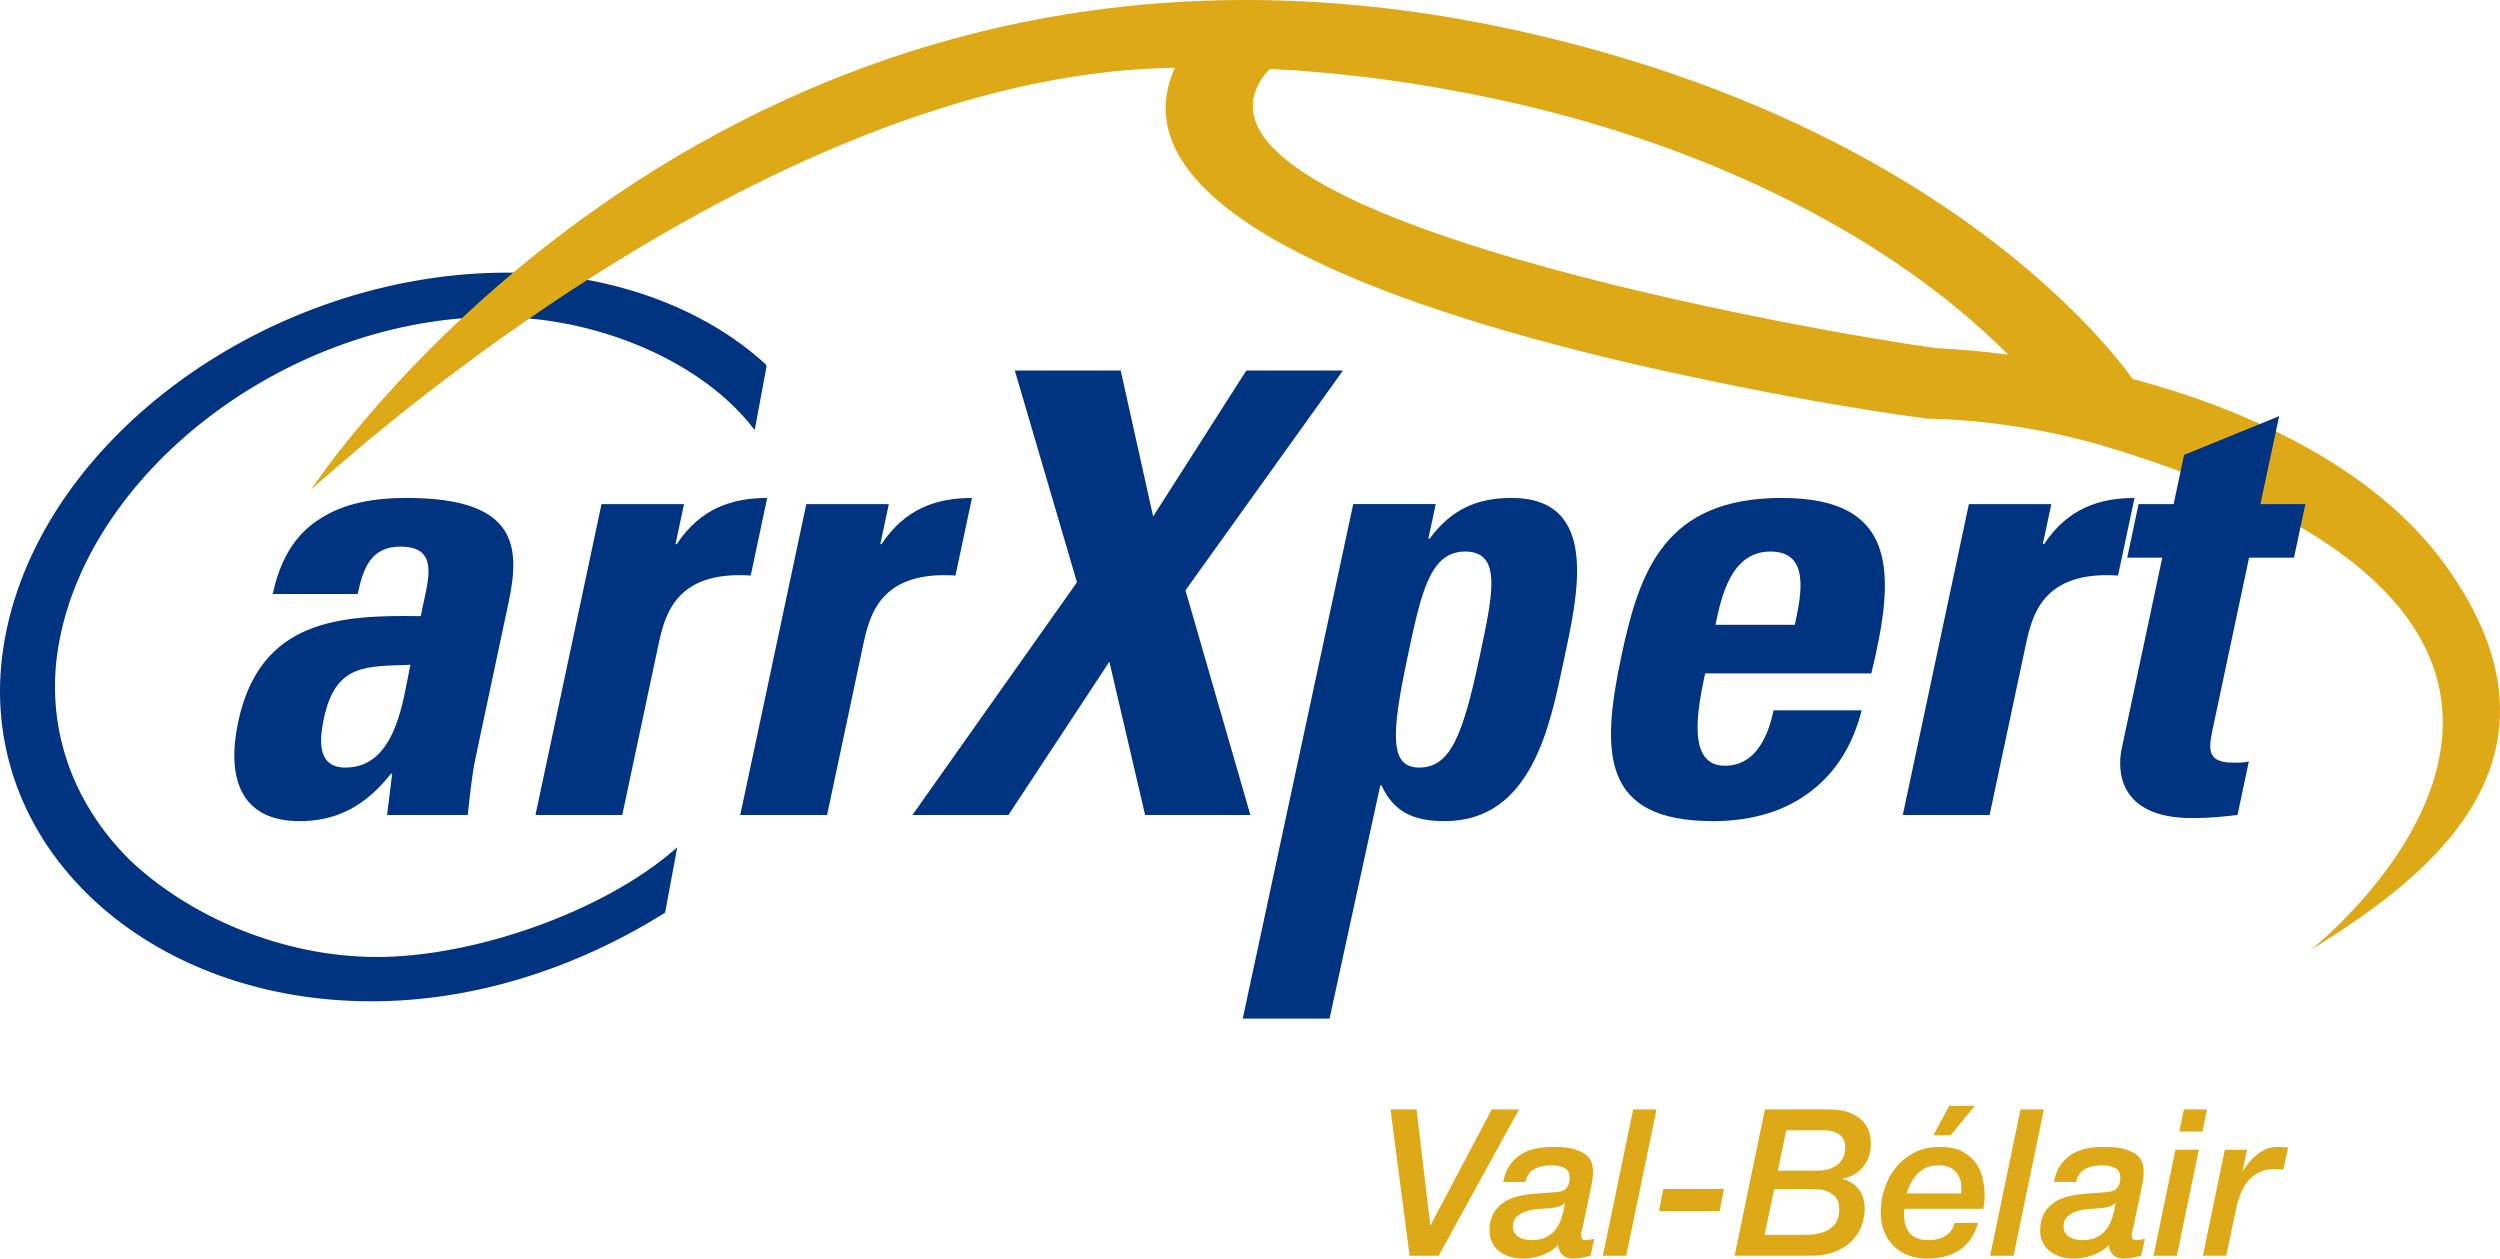 <?xml version="1.0" encoding="UTF-8"?>
<svg id="Calque_1" data-name="Calque 1" xmlns="http://www.w3.org/2000/svg" viewBox="0 0 1732.94 872.42">
  <path d="m530.73,253.47c-43.65-40.35-109.51-63.78-178.96-63.78-163.33,0-321.73,113.23-347.6,252.49-25.49,137.3,93.02,251.19,253.3,251.19,70.98,0,141.62-22.79,202.92-61.17l7.98-42.96c-50.96,44.25-140.6,74.83-207,74.83s-131.29-28.62-172.13-67.67c-40.58-40.35-59.56-94.37-48.92-151.62,22.36-120.39,160.23-225.8,303.71-225.8,70.99,0,143.03,31.23,178.71,77.44l7.98-42.96Z" style="fill: #003380;"/>
  <path d="m530.73,253.47c-43.65-40.35-109.51-63.78-178.96-63.78-163.33,0-321.73,113.23-347.6,252.49-25.49,137.3,93.02,251.19,253.3,251.19,70.98,0,141.62-22.79,202.92-61.17l7.98-42.96c-50.96,44.25-140.6,74.83-207,74.83s-131.29-28.62-172.13-67.67c-40.58-40.35-59.56-94.37-48.92-151.62,22.36-120.39,160.23-225.8,303.71-225.8,70.99,0,143.03,31.23,178.71,77.44l7.98-42.96Z" style="fill: none; stroke: #003380; stroke-miterlimit: 22.93; stroke-width: 1.42px;"/>
  <path d="m1050.63,20.92h0c282.22,61.94,403.62,208.43,427.74,241.8,87.37,23.23,170.4,65.21,216.14,128.21,102.31,140.92-24.49,224.7-92.88,267.67,0,0,280.79-220.97-140.68-348.65-66.24-20.07-124.92-19.74-124.92-19.74,0,0-57.36-7.2-135.77-23.23-89.1-18.21-444.06-91.12-385.84-220.02-290.99,3.92-596.77,291.58-598.79,292.44,0,0,286.2-438.92,834.98-318.48m341.45,224.9c-90.06-89.94-222.73-148.97-355.43-177.25-54.25-11.58-106.38-18.36-156.58-20.83-92,101.36,390.32,184.17,461.72,193.54,16.36.82,33.2,2.33,50.3,4.54Z" style="fill: #dda916;"/>
  <path d="m352.59,417.28h0c8.34-39.25,5.5-72.12-70.88-72.12-23.04,0-43.48,3.86-59.31,14.11-16.17,9.8-27.81,26.44-33.34,52.46h58.89c3.62-17.06,8.68-32.84,29.59-32.84s21.51,13.21,17.61,31.56l-3.53,16.66c-55.71-.87-111.39,2.11-126.53,73.36-7.98,37.57.77,68.71,42.59,68.71,26.02,0,45.78-10.65,63.3-32.86h.86l-3.52,28.6h55.89c1.53-13.22,2.72-26.88,5.54-40.11l22.84-107.53Zm-68.13,43.53c-4.99,23.48-9.59,71.25-45.01,71.25-19.62,0-18.19-18.77-14.93-34.12,8.16-38.42,29.8-35.87,59.95-37.14Z" style="fill: #003380;"/>
  <path d="m416.95,349.44l-45.77,215.48h60.16l24.93-117.35c4.53-21.32,11.91-52.05,64.1-48.62l11.42-53.77c-24.32,0-46.34,7.26-62.69,32.01h-.86l5.89-27.74h-57.17Z" style="fill: #003380;"/>
  <path d="m558.91,349.44l-45.78,215.48h60.17l24.92-117.35c4.52-21.32,11.92-52.05,64.08-48.62l11.44-53.77c-24.33,0-46.34,7.26-62.69,32.01h-.85l5.9-27.74h-57.18Z" style="fill: #003380;"/>
  <polygon points="746.52 403.64 632.47 564.92 699.04 564.92 768.98 458.68 793.77 564.92 866.72 564.92 821.74 409.2 930.89 256.86 863.9 256.86 799.33 357.99 776.85 256.86 703.46 256.86 746.52 403.64" style="fill: #003380;"/>
  <path d="m938.03,349.44h0l-76.59,356.61h60.17l35.16-161.62h.86c8.47,18.36,22.06,24.75,43.8,24.75,60.61,0,73.13-66.99,82.37-110.51,9.44-44.37,26.25-113.51-36.06-113.51-23.03,0-41.22,7.26-56.74,28.17h-.88l5.09-23.9h-57.17Zm45.7,182.62c-20.47,0-19.52-22.61-8.02-76.8,9.17-43.07,15.07-72.95,39.81-72.95,26.04,0,19.25,29.87,10.1,72.95-11.49,54.19-20.15,76.8-41.9,76.8Z" style="fill: #003380;"/>
  <path d="m1297.15,466.79h0c16.82-69.13,18.99-121.62-62.07-121.62s-98.57,50.35-111.1,109.23c-14.31,67.43-14.14,114.79,63.52,114.79,28.17,0,51.12-7.66,68.03-20.9,17.3-13.25,29.07-32.43,34.91-55.89h-61.02c-3.8,17.92-12.42,38.39-33.75,38.39-26.48,0-19.16-38.39-13.73-64h115.22Zm-108.03-33.71c3.89-18.34,10.33-50.77,38.07-50.77s21.39,29.87,16.95,50.77h-55.02Z" style="fill: #003380;"/>
  <path d="m1364.77,349.44l-45.79,215.48h60.17l24.94-117.35c4.51-21.32,11.89-52.05,64.08-48.62l11.42-53.77c-24.32,0-46.33,7.26-62.69,32.01h-.87l5.9-27.74h-57.17Z" style="fill: #003380;"/>
  <path d="m1474.53,386.56h24.31l-28.19,132.71c-2.82,13.22-3.33,47.79,48.72,47.79,14.53,0,23.32-1.27,31.61-2.14l7.87-37.11c-3.16.85-7,.85-10.84.85-19.64,0-16.94-10.66-13.48-26.88l24.46-115.21h31.15l7.88-37.11h-31.15l12.98-61.01-65.9,26.88-7.23,34.13h-24.32l-7.87,37.11Z" style="fill: #003380;"/>
  <g>
    <path d="m963.88,769h18.04l9.52,80.12h.28l42.33-80.12h18.89l-55.69,101.43h-20.17l-13.21-101.43Z" style="fill: #dda916;"/>
    <path d="m1097.42,849.12c-.28,1.33-.59,2.61-.92,3.84-.33,1.23-.5,2.37-.5,3.41s.24,1.85.71,2.42c.47.57,1.37.85,2.7.85.95,0,1.89-.12,2.84-.35.95-.24,1.89-.4,2.84-.5l-2.56,11.65c-2.08.47-4.17.92-6.25,1.35-2.08.43-4.22.64-6.39.64-2.75,0-5.02-.85-6.82-2.56-1.8-1.7-2.79-3.98-2.98-6.82-3.22,3.22-7.01,5.59-11.36,7.1-4.36,1.51-8.81,2.27-13.35,2.27-3.03,0-5.92-.43-8.67-1.28-2.75-.85-5.19-2.08-7.32-3.69-2.13-1.61-3.81-3.64-5.04-6.11-1.23-2.46-1.85-5.3-1.85-8.52,0-4.55.85-8.36,2.56-11.44,1.71-3.08,3.98-5.61,6.82-7.6,2.84-1.99,6.11-3.46,9.8-4.4,3.69-.95,7.58-1.56,11.65-1.85,5.49-.38,10.89-.8,16.19-1.28,2.93-.19,5.09-1.16,6.46-2.91,1.37-1.75,2.06-4,2.06-6.75,0-3.5-1.23-5.85-3.69-7.03-2.46-1.18-5.35-1.78-8.67-1.78-4.55,0-8.45.78-11.72,2.34s-5.47,4.62-6.61,9.16h-15.34c.85-4.55,2.32-8.36,4.4-11.44,2.08-3.08,4.64-5.59,7.67-7.53,3.03-1.94,6.46-3.31,10.3-4.12,3.84-.8,7.93-1.21,12.29-1.21,6.63,0,11.81.64,15.56,1.92,3.74,1.28,6.49,2.82,8.24,4.62,1.75,1.8,2.82,3.67,3.2,5.61.38,1.94.57,3.58.57,4.9,0,3.22-.48,6.91-1.42,11.08l-5.4,26Zm-48.73,1.14c0,1.8.4,3.29,1.21,4.47.8,1.19,1.82,2.13,3.05,2.84,1.23.71,2.6,1.23,4.12,1.56,1.51.33,3.03.5,4.55.5,3.98,0,7.32-.66,10.01-1.99,2.7-1.33,4.92-3.12,6.68-5.4,1.75-2.27,3.12-4.95,4.12-8.03.99-3.08,1.78-6.37,2.34-9.87l-.28-.28c-1.14,1.14-2.65,1.94-4.55,2.42-1.9.48-3.74.81-5.54,1-2.27.19-4.9.38-7.88.57-2.98.19-5.78.69-8.38,1.49-2.61.81-4.83,2.04-6.68,3.69-1.85,1.66-2.77,4-2.77,7.03Z" style="fill: #dda916;"/>
    <path d="m1132.08,769h16.19l-21.02,101.43h-16.2l21.03-101.43Z" style="fill: #dda916;"/>
    <path d="m1152.96,824.12h42.05l-2.98,15.34h-42.05l2.98-15.34Z" style="fill: #dda916;"/>
    <path d="m1223.42,769h43.75c6.72,0,12.05.9,15.98,2.7,3.93,1.8,6.91,3.93,8.95,6.39,2.04,2.46,3.34,5.07,3.91,7.81.57,2.75.85,5.02.85,6.82,0,3.03-.45,5.9-1.35,8.59-.9,2.7-2.2,5.14-3.91,7.32-1.71,2.18-3.76,3.98-6.18,5.4-2.42,1.42-5.09,2.37-8.03,2.84v.28c10.13,3.22,15.2,10.32,15.2,21.31,0,2.65-.52,5.8-1.56,9.45-1.04,3.65-2.96,7.15-5.75,10.51-2.79,3.36-6.68,6.2-11.65,8.52-4.97,2.32-11.34,3.48-19.11,3.48h-52.14l21.03-101.43Zm-.28,86.94h25.43c1.51,0,3.64-.05,6.39-.14,2.75-.09,5.54-.59,8.38-1.49,2.84-.9,5.37-2.44,7.6-4.62,2.22-2.18,3.53-5.35,3.91-9.52.09-1.23.07-2.75-.07-4.54-.14-1.8-.81-3.55-1.99-5.26-1.18-1.7-3.03-3.15-5.54-4.33-2.51-1.18-6.04-1.78-10.58-1.78h-26.85l-6.68,31.68Zm9.23-44.46h26.56c4.36,0,7.86-.57,10.51-1.71,2.65-1.14,4.69-2.53,6.11-4.19,1.42-1.66,2.37-3.41,2.84-5.26.47-1.85.71-3.43.71-4.76,0-1.04-.14-2.25-.43-3.62-.28-1.37-.95-2.7-1.99-3.98-1.04-1.28-2.61-2.34-4.69-3.2-2.08-.85-4.92-1.28-8.52-1.28h-25.29l-5.82,27.99Z" style="fill: #dda916;"/>
    <path d="m1371.16,847.7c-2.56,8.62-6.87,14.89-12.93,18.82-6.06,3.93-13.54,5.9-22.45,5.9-4.64,0-8.93-.74-12.86-2.2-3.93-1.47-7.32-3.6-10.16-6.39-2.84-2.79-5.07-6.16-6.68-10.09-1.61-3.93-2.42-8.4-2.42-13.42,0-5.68.9-11.22,2.7-16.62,1.8-5.4,4.43-10.23,7.88-14.49,3.46-4.26,7.72-7.69,12.79-10.3,5.07-2.6,10.87-3.91,17.4-3.91s11.84,1.09,15.91,3.27c4.07,2.18,7.25,4.92,9.52,8.24,2.27,3.32,3.81,6.96,4.62,10.94.8,3.98,1.21,7.77,1.21,11.36,0,1.8-.1,3.46-.28,4.97-.19,1.52-.38,2.89-.57,4.12h-54.69c-.1.47-.17.9-.21,1.28-.05.38-.07.76-.07,1.14v2.27c0,5.11,1.35,9.23,4.05,12.36s7.17,4.69,13.42,4.69c4.36,0,8.1-.99,11.22-2.98,3.13-1.99,5.26-4.97,6.39-8.95h16.2Zm-11.79-20.46c.09-.47.14-.88.14-1.21v-3.34c0-4.35-1.37-7.93-4.12-10.73-2.75-2.79-6.54-4.19-11.37-4.19-6.06,0-10.89,1.82-14.49,5.47-3.6,3.65-6.2,8.31-7.81,13.99h37.65Zm9.52-60.66l-16.76,20.31h-11.93l10.94-20.31h17.76Z" style="fill: #dda916;"/>
    <path d="m1400.57,769h16.19l-21.02,101.43h-16.2l21.03-101.43Z" style="fill: #dda916;"/>
    <path d="m1479.12,849.12c-.28,1.33-.59,2.61-.92,3.84-.33,1.23-.5,2.37-.5,3.41s.24,1.85.71,2.42c.47.57,1.37.85,2.7.85.95,0,1.89-.12,2.84-.35.95-.24,1.89-.4,2.84-.5l-2.56,11.65c-2.08.47-4.17.92-6.25,1.35-2.08.43-4.22.64-6.39.64-2.75,0-5.02-.85-6.82-2.56-1.8-1.7-2.79-3.98-2.98-6.82-3.22,3.22-7.01,5.59-11.36,7.1-4.36,1.51-8.81,2.27-13.35,2.27-3.03,0-5.92-.43-8.67-1.28-2.75-.85-5.19-2.08-7.32-3.69-2.13-1.61-3.81-3.64-5.04-6.11-1.23-2.46-1.85-5.3-1.85-8.52,0-4.55.85-8.36,2.56-11.44,1.71-3.08,3.98-5.61,6.82-7.6,2.84-1.99,6.11-3.46,9.8-4.4,3.69-.95,7.58-1.56,11.65-1.85,5.49-.38,10.89-.8,16.19-1.28,2.93-.19,5.09-1.16,6.46-2.91,1.37-1.75,2.06-4,2.06-6.75,0-3.5-1.23-5.85-3.69-7.03-2.46-1.18-5.35-1.78-8.67-1.78-4.55,0-8.45.78-11.72,2.34s-5.47,4.62-6.61,9.16h-15.34c.85-4.55,2.32-8.36,4.4-11.44,2.08-3.08,4.64-5.59,7.67-7.53,3.03-1.94,6.46-3.31,10.3-4.12,3.84-.8,7.93-1.21,12.29-1.21,6.63,0,11.81.64,15.56,1.92,3.74,1.28,6.49,2.82,8.24,4.62,1.75,1.8,2.82,3.67,3.2,5.61.38,1.94.57,3.58.57,4.9,0,3.22-.48,6.91-1.42,11.08l-5.4,26Zm-48.73,1.14c0,1.8.4,3.29,1.21,4.47.8,1.19,1.82,2.13,3.05,2.84,1.23.71,2.6,1.23,4.12,1.56,1.51.33,3.03.5,4.55.5,3.98,0,7.32-.66,10.01-1.99,2.7-1.33,4.92-3.12,6.68-5.4,1.75-2.27,3.12-4.95,4.12-8.03.99-3.08,1.78-6.37,2.34-9.87l-.28-.28c-1.14,1.14-2.65,1.94-4.55,2.42-1.9.48-3.74.81-5.54,1-2.27.19-4.9.38-7.88.57-2.98.19-5.78.69-8.38,1.49-2.61.81-4.83,2.04-6.68,3.69-1.85,1.66-2.77,4-2.77,7.03Z" style="fill: #dda916;"/>
    <path d="m1507.96,796.99h16.2l-15.2,73.44h-16.2l15.2-73.44Zm5.83-27.99h16.05l-3.12,15.34h-16.05l3.13-15.34Z" style="fill: #dda916;"/>
    <path d="m1542.2,796.99h15.34l-2.98,14.35.28.28c1.14-1.99,2.53-3.98,4.19-5.97,1.66-1.99,3.48-3.76,5.47-5.33,1.99-1.56,4.14-2.84,6.46-3.84,2.32-.99,4.76-1.49,7.32-1.49,1.33,0,2.63.02,3.91.07,1.28.05,2.58.17,3.91.35l-3.41,15.48c-.95-.19-1.9-.33-2.84-.43-.95-.09-1.9-.14-2.84-.14-4.17,0-7.79.74-10.87,2.2-3.08,1.47-5.68,3.48-7.81,6.04-2.13,2.56-3.86,5.49-5.19,8.81-1.33,3.32-2.37,6.82-3.12,10.51l-6.82,32.53h-16.2l15.2-73.44Z" style="fill: #dda916;"/>
  </g>
</svg>